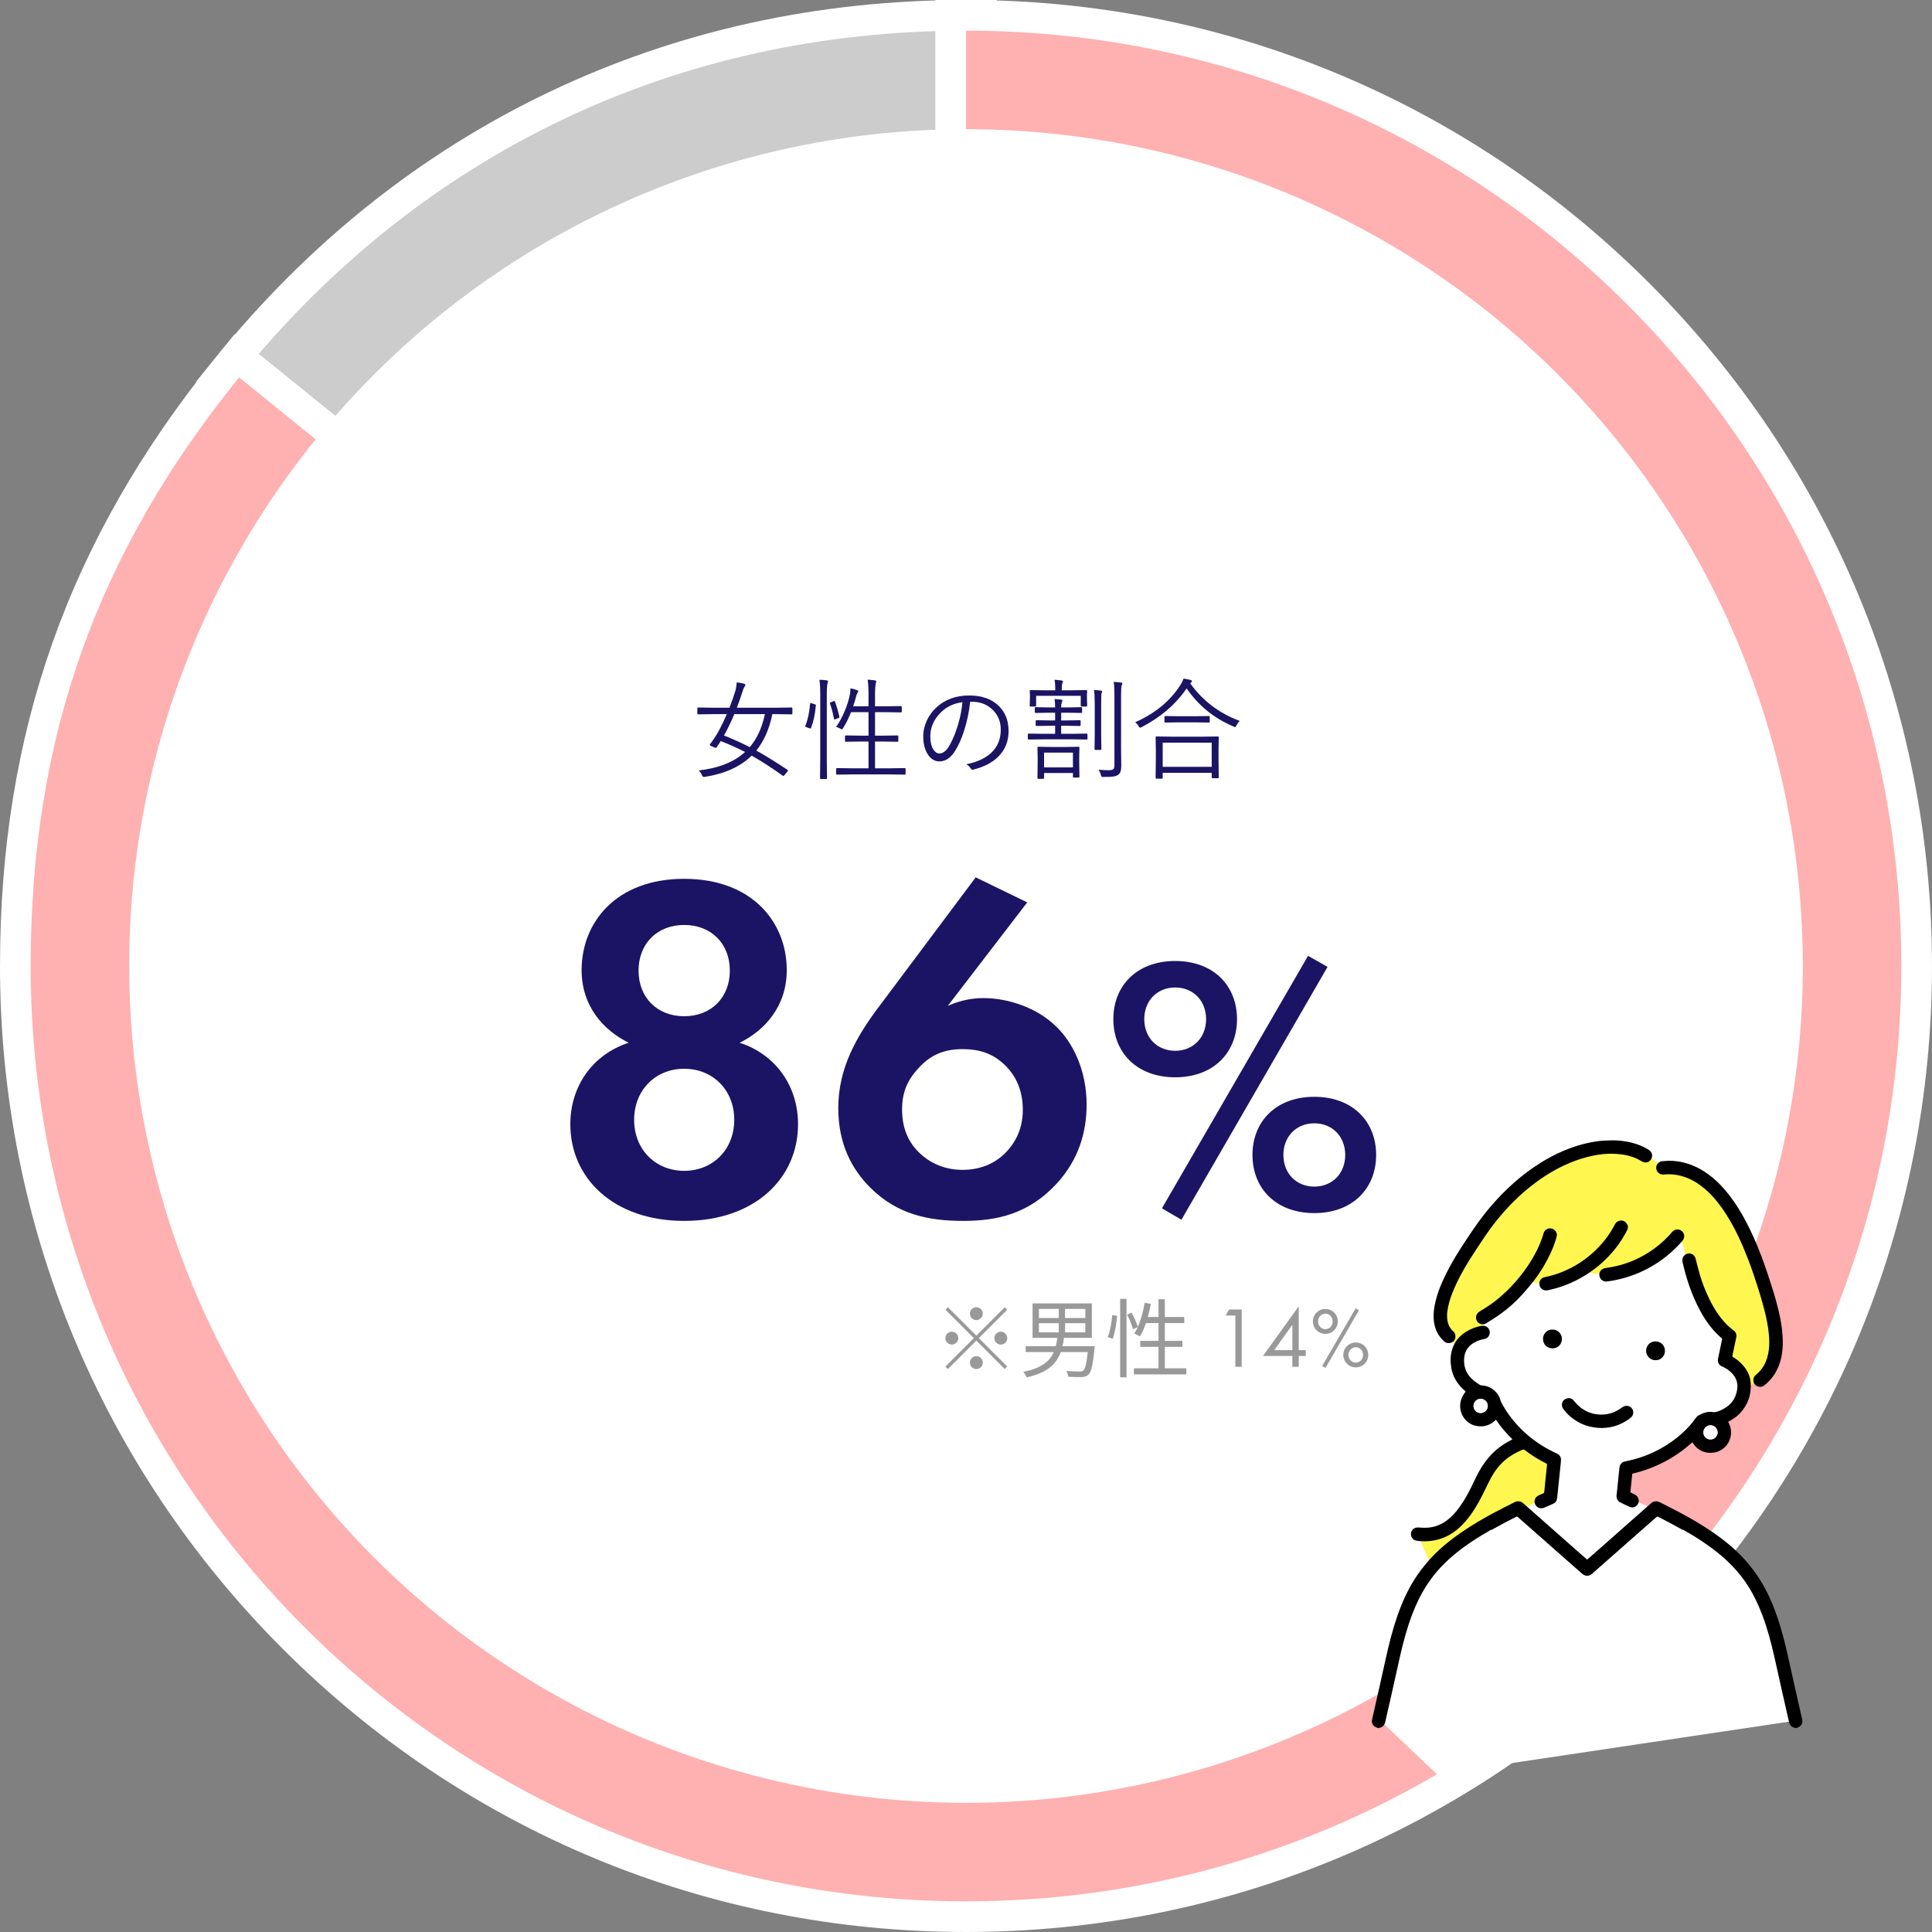<?xml version="1.0" encoding="UTF-8"?><svg id="_イヤー_2" xmlns="http://www.w3.org/2000/svg" width="314.938" height="314.938" viewBox="0 0 314.938 314.938"><rect x="0" y="0" width="314.938" height="314.938" fill="#808080" stroke="none"/><defs><style>.cls-1{fill:#fff;}.cls-2{fill:#ffb0b0;}.cls-3{fill:#fff64f;}.cls-4{fill:#1b1464;}.cls-5{fill:#999;}.cls-6{fill:#ccc;}</style></defs><g id="_採用_円グラフ_線ver_アウトライン化"><g id="_性の割合"><g><g><path class="cls-6" d="M35.462,61.887l1.573-1.943C67.032,22.901,109.803,2.5,157.469,2.5h2.5V162.71L35.462,61.887Z"/><path class="cls-1" d="M157.469,5V157.469L38.978,61.517C68.654,24.87,110.313,5,157.469,5m5-5h-5c-24.218,0-47.081,5.048-67.953,15.003-20.872,9.955-39.182,24.546-54.424,43.367l-3.147,3.886,3.886,3.147,118.49,95.952,8.147,6.597V0h0Z"/></g><g><path class="cls-2" d="M157.469,312.438C72.019,312.438,2.5,242.919,2.5,157.469c0-37.44,10.974-68.429,34.536-97.525l1.573-1.943,116.36,94.227V2.5h2.5c85.45,0,154.969,69.519,154.969,154.969s-69.519,154.969-154.969,154.969Z"/><path class="cls-1" d="M157.469,5c84.206,0,152.469,68.263,152.469,152.469s-68.263,152.469-152.469,152.469S5,241.675,5,157.469c0-37.051,10.661-67.158,33.978-95.952l118.491,95.952V5m0-5h-5V146.986L42.125,57.631l-3.886-3.147-3.147,3.886C11.151,87.936,0,119.425,0,157.469c0,42.061,16.38,81.605,46.121,111.347,29.742,29.742,69.286,46.121,111.347,46.121s81.605-16.38,111.347-46.121c29.742-29.742,46.122-69.286,46.122-111.347s-16.38-81.605-46.122-111.347C239.074,16.38,199.53,0,157.469,0h0Z"/></g></g><circle class="cls-1" cx="157.469" cy="157.469" r="136.414"/><g><path class="cls-5" d="M159.153,217.724l4.623-4.622,.406,.406-4.623,4.622,4.623,4.623-.406,.406-4.623-4.623-4.637,4.637-.406-.406,4.637-4.637-4.623-4.622,.406-.406,4.623,4.622Zm-2.942,.406c0,.574-.476,1.051-1.05,1.051s-1.051-.477-1.051-1.051,.477-1.05,1.051-1.05,1.05,.476,1.05,1.05Zm2.942-2.941c-.574,0-1.051-.476-1.051-1.051s.477-1.05,1.051-1.05,1.05,.476,1.05,1.05-.476,1.051-1.05,1.051Zm0,5.884c.574,0,1.05,.476,1.05,1.05s-.476,1.051-1.05,1.051-1.051-.477-1.051-1.051,.477-1.05,1.051-1.05Zm2.941-2.942c0-.574,.477-1.05,1.051-1.05s1.05,.476,1.05,1.05-.476,1.051-1.05,1.051-1.051-.477-1.051-1.051Z"/><path class="cls-5" d="M178.448,219.448s-.014,.322-.042,.462c-.252,2.647-.519,3.74-.967,4.16-.308,.294-.616,.378-1.106,.406-.435,.014-1.303,0-2.185-.042-.028-.294-.154-.687-.336-.952,.911,.069,1.821,.084,2.157,.084,.294,0,.462-.015,.603-.141,.322-.252,.546-1.106,.742-3.025h-4.398c-.7,1.919-2.143,3.362-5.561,4.132-.084-.279-.35-.686-.546-.896,2.984-.616,4.314-1.736,4.973-3.235h-4.58v-.952h4.902c.112-.421,.196-.883,.252-1.359h-4.034v-5.617h9.665v5.617h-4.552c-.056,.463-.126,.925-.238,1.359h5.253Zm-9.091-4.595h3.236v-1.485h-3.236v1.485Zm0,2.339h3.236v-1.498h-3.236v1.498Zm7.564-3.824h-3.306v1.485h3.306v-1.485Zm0,2.326h-3.306v1.498h3.306v-1.498Z"/><path class="cls-5" d="M180.583,217.963c.378-.924,.63-2.451,.729-3.586l.785,.112c-.07,1.148-.336,2.731-.701,3.754l-.812-.28Zm2.017-6.233h1.037v12.789h-1.037v-12.789Zm1.863,2.241c.42,.757,.854,1.751,1.022,2.34l-.785,.378c-.154-.603-.574-1.611-.966-2.381l.729-.337Zm8.923,9.077v.994h-8.545v-.994h4.006v-3.502h-2.97v-.967h2.97v-2.899h-2.045c-.28,.841-.603,1.569-.981,2.171-.21-.14-.672-.363-.924-.476,.812-1.219,1.373-3.096,1.695-5.001l1.009,.168c-.14,.729-.308,1.457-.504,2.144h1.751v-2.899h1.037v2.899h3.166v.994h-3.166v2.899h2.857v.967h-2.857v3.502h3.502Z"/><path class="cls-5" d="M201.375,214.441h-1.569l.546-.98h2.059v9.343h-1.037v-8.362Z"/><path class="cls-5" d="M211.708,220.086h1.148v.953h-1.148v1.765h-1.037v-1.765h-4.791l5.827-8.097v7.144Zm-1.037,0v-4.132l-2.956,4.132h2.956Z"/><path class="cls-5" d="M218.078,215.407c0,1.135-.896,2.031-2.031,2.031s-2.031-.896-2.031-2.031,.896-2.03,2.031-2.03,2.031,.896,2.031,2.03Zm-.84,0c0-.686-.504-1.26-1.191-1.26-.658,0-1.19,.56-1.19,1.26s.532,1.261,1.19,1.261c.687,0,1.191-.574,1.191-1.261Zm3.74-2.129l.546,.309-5.449,9.398-.546-.321,5.449-9.386Zm2.059,7.593c0,1.134-.896,2.03-2.031,2.03s-2.031-.896-2.031-2.03,.896-2.031,2.031-2.031,2.031,.896,2.031,2.031Zm-.84,0c0-.687-.504-1.261-1.19-1.261-.659,0-1.191,.56-1.191,1.261s.532,1.261,1.191,1.261c.686,0,1.19-.575,1.19-1.261Z"/></g><g><path class="cls-4" d="M130.091,183.259c0,8.801-7.04,15.761-18.56,15.761s-18.561-6.96-18.561-15.761c0-6.16,3.6-11.36,9.52-13.28-4.08-2-7.68-5.92-7.68-11.84,0-7.761,5.6-14.881,16.721-14.881s16.72,7.12,16.72,14.881c0,5.92-3.6,9.84-7.68,11.84,5.92,1.92,9.52,7.12,9.52,13.28Zm-10.4-.72c0-4.88-3.52-8.32-8.16-8.32s-8.16,3.44-8.16,8.32,3.52,8.32,8.16,8.32,8.16-3.44,8.16-8.32Zm-.72-24.32c0-4.4-3.04-7.44-7.44-7.44s-7.44,3.04-7.44,7.44,3.04,7.439,7.44,7.439,7.44-3.04,7.44-7.439Z"/><path class="cls-4" d="M167.45,147.099l-12.96,16.88c1.6-.72,3.521-1.28,5.84-1.28,3.92,0,8.64,1.521,11.76,4.561,2.8,2.64,5.04,7.2,5.04,12.8,0,4.48-1.28,8.961-4.88,12.881-4.56,4.96-9.76,6.08-15.201,6.08-5.68,0-10.8-1.04-15.2-5.44-2.88-2.88-5.2-6.96-5.2-12.96,0-6.48,2.96-11.681,6.72-16.641l15.681-20.96,8.4,4.08Zm-3.6,40.881c1.28-1.28,2.88-3.521,2.88-7.041,0-3.199-1.12-5.6-2.96-7.359-2-1.92-4.24-2.561-6.88-2.561-3.12,0-5.2,1.04-6.96,2.88-1.92,2-2.88,4-2.88,6.961s.96,5.359,2.96,7.2c1.36,1.279,3.68,2.64,6.88,2.64,3.36,0,5.6-1.36,6.96-2.72Z"/><path class="cls-4" d="M201.648,166.132c0,5.46-3.84,9.479-10.08,9.479s-10.08-4.02-10.08-9.479,3.84-9.479,10.08-9.479,10.08,4.02,10.08,9.479Zm-5.04,0c0-3-2.1-5.16-5.04-5.16s-5.04,2.16-5.04,5.16,2.1,5.159,5.04,5.159,5.04-2.159,5.04-5.159Zm16.619-10.319l3.18,1.8-23.819,41.218-3.18-1.859,23.819-41.158Zm11.1,32.458c0,5.46-3.84,9.479-10.08,9.479s-10.08-4.02-10.08-9.479,3.84-9.479,10.08-9.479,10.08,4.02,10.08,9.479Zm-5.04,0c0-3-2.1-5.159-5.04-5.159s-5.04,2.159-5.04,5.159,2.1,5.16,5.04,5.16,5.04-2.16,5.04-5.16Z"/></g><g><path class="cls-4" d="M129.168,116.307c0,.094-.047,.141-.141,.141l-2.373-.035h-.756c-.486,2.408-1.356,4.389-2.61,5.941,1.453,.797,3.149,1.846,5.089,3.146,.041,.035,.062,.067,.062,.097,0,.047-.032,.111-.097,.193l-.413,.501c-.105,.135-.179,.202-.22,.202-.029,0-.07-.018-.123-.053-1.922-1.365-3.606-2.452-5.054-3.261-1.828,1.787-4.362,2.938-7.603,3.454-.111,.012-.182,.018-.211,.018-.117,0-.22-.108-.308-.325-.117-.275-.29-.521-.519-.738,3.252-.363,5.771-1.365,7.559-3.006-1.365-.697-2.687-1.289-3.964-1.775-.229,.369-.451,.703-.668,1.002-.053,.07-.1,.105-.141,.105-.029,0-.097-.023-.202-.07l-.554-.229c-.146-.07-.22-.138-.22-.202,0-.035,.021-.076,.062-.123,.457-.604,.847-1.181,1.169-1.731,.533-.938,1.049-1.986,1.547-3.146h-2.285l-2.382,.035c-.094,0-.141-.047-.141-.141v-.809c0-.111,.047-.167,.141-.167l2.382,.035h2.716c.352-.902,.671-1.813,.958-2.733,.105-.352,.182-.82,.229-1.406,.41,.053,.8,.126,1.169,.22,.158,.047,.237,.117,.237,.211,0,.059-.047,.155-.141,.29-.123,.182-.231,.439-.325,.773-.293,.926-.601,1.808-.923,2.646h6.539l2.373-.035c.094,0,.141,.056,.141,.167v.809Zm-4.482,.105h-4.983c-.516,1.236-1.078,2.399-1.688,3.489,1.383,.533,2.786,1.163,4.21,1.89,1.184-1.389,2.004-3.182,2.461-5.379Z"/><path class="cls-4" d="M132.991,114.989c-.117,1.418-.381,2.648-.791,3.691-.023,.053-.056,.079-.097,.079-.035,0-.088-.015-.158-.044l-.448-.158c-.158-.053-.237-.103-.237-.149,0-.035,.012-.082,.035-.141,.393-.955,.645-2.136,.756-3.542,.012-.076,.041-.114,.088-.114,.029,0,.091,.012,.185,.035l.466,.149c.135,.035,.202,.082,.202,.141v.053Zm1.986-3.938c0,.023-.023,.132-.07,.325-.088,.229-.132,.847-.132,1.854v10.45l.035,3.173c0,.094-.047,.141-.141,.141h-.853c-.094,0-.141-.047-.141-.141l.035-3.146v-10.441c0-1.125-.047-1.942-.141-2.452,.41,0,.806,.029,1.187,.088,.146,.023,.22,.073,.22,.149Zm1.846,5.774c.012,.041,.018,.067,.018,.079,0,.059-.064,.111-.193,.158l-.396,.158c-.111,.041-.185,.062-.22,.062-.053,0-.082-.038-.088-.114-.164-.902-.381-1.731-.65-2.487-.018-.035-.026-.062-.026-.079,0-.041,.076-.091,.229-.149l.36-.149c.059-.023,.105-.035,.141-.035,.053,0,.088,.032,.105,.097,.281,.75,.521,1.57,.721,2.461Zm10.802,9.29c0,.105-.047,.158-.141,.158l-2.522-.035h-5.994l-2.522,.035c-.094,0-.141-.053-.141-.158v-.765c0-.094,.047-.141,.141-.141l2.522,.035h2.61v-4.368h-1.371l-2.32,.035c-.094,0-.141-.047-.141-.141v-.738c0-.1,.047-.149,.141-.149l2.32,.035h1.371v-3.823h-2.848c-.381,.961-.806,1.816-1.274,2.566-.105,.158-.179,.237-.22,.237-.047,0-.123-.035-.229-.105-.211-.135-.451-.231-.721-.29,.539-.738,1.031-1.658,1.477-2.76,.375-.92,.639-1.781,.791-2.584,.047-.287,.07-.606,.07-.958,.381,.07,.735,.167,1.063,.29,.146,.059,.22,.123,.22,.193,0,.064-.035,.144-.105,.237-.076,.082-.149,.255-.22,.519-.152,.615-.322,1.181-.51,1.696h2.505v-1.872c0-1.02-.047-1.843-.141-2.47,.445,.018,.841,.056,1.187,.114,.146,.018,.22,.064,.22,.141,0,.053-.023,.161-.07,.325-.088,.334-.132,.952-.132,1.854v1.907h1.907l2.303-.035c.1,0,.149,.047,.149,.141v.747c0,.094-.05,.141-.149,.141l-2.303-.035h-1.907v3.823h1.354l2.303-.035c.094,0,.141,.05,.141,.149v.738c0,.094-.047,.141-.141,.141l-2.303-.035h-1.354v4.368h2.32l2.522-.035c.094,0,.141,.047,.141,.141v.765Z"/><path class="cls-4" d="M158.146,114.4c-.17,1.617-.492,3.167-.967,4.649-.404,1.283-.873,2.355-1.406,3.217-.727,1.236-1.608,1.854-2.646,1.854-.768,0-1.406-.401-1.916-1.204-.475-.756-.712-1.717-.712-2.883,0-.896,.205-1.778,.615-2.646,.369-.773,.861-1.447,1.477-2.021,1.424-1.33,3.223-1.995,5.396-1.995,2.127,0,3.773,.606,4.939,1.819,.99,1.031,1.485,2.358,1.485,3.981s-.53,2.977-1.591,4.078c-.979,1.02-2.355,1.752-4.131,2.197-.064,.018-.117,.026-.158,.026-.123,0-.226-.073-.308-.22-.158-.258-.393-.48-.703-.668,1.928-.381,3.372-1.096,4.333-2.145,.855-.938,1.283-2.101,1.283-3.489,0-1.412-.51-2.558-1.529-3.437-.867-.744-1.907-1.116-3.12-1.116h-.343Zm-1.257,.07c-1.418,.182-2.587,.732-3.507,1.652-1.154,1.137-1.731,2.435-1.731,3.894,0,.961,.182,1.705,.545,2.232,.27,.387,.574,.58,.914,.58,.615,0,1.172-.439,1.67-1.318,.533-.932,.996-2.06,1.389-3.384,.375-1.271,.615-2.49,.721-3.656Z"/><path class="cls-4" d="M177.271,120.412c0,.094-.047,.141-.141,.141l-2.435-.035h-4.57l-2.435,.035c-.094,0-.141-.047-.141-.141v-.686c0-.094,.047-.141,.141-.141l2.435,.035h1.872v-1.31h-.94l-2.083,.035c-.1,0-.149-.044-.149-.132v-.659c0-.1,.05-.149,.149-.149l2.083,.035h.94v-1.257h-1.151l-2.021,.035c-.094,0-.141-.047-.141-.141v-.65c0-.1,.047-.149,.141-.149l2.021,.044h1.151v-.044c0-.568-.035-1.011-.105-1.327,.264,.012,.615,.041,1.055,.088,.158,.018,.237,.073,.237,.167,0,.047-.035,.152-.105,.316-.064,.164-.097,.381-.097,.65v.149h1.266l1.995-.044c.1,0,.149,.05,.149,.149v.65c0,.094-.05,.141-.149,.141l-1.995-.035h-1.266v1.257h.94l2.109-.035c.082,0,.123,.05,.123,.149v.659c0,.088-.041,.132-.123,.132l-2.109-.035h-.94v1.31h1.714l2.435-.035c.094,0,.141,.047,.141,.141v.686Zm-.053-5.405c0,.111-.05,.167-.149,.167h-.738c-.105,0-.158-.056-.158-.167v-1.582h-7.269v1.582c0,.111-.05,.167-.149,.167h-.756c-.094,0-.141-.056-.141-.167l.035-1.327v-.396l-.035-.65c0-.094,.047-.141,.141-.141l2.417,.035h1.6v-.36c0-.562-.041-1.014-.123-1.354,.422,.018,.803,.056,1.143,.114,.158,.018,.237,.064,.237,.141,0,.064-.035,.179-.105,.343-.059,.135-.088,.398-.088,.791v.325h1.582l2.417-.035c.094,0,.141,.047,.141,.141l-.035,.58v.466l.035,1.327Zm-1.257,11.602c0,.094-.05,.141-.149,.141h-.773c-.094,0-.141-.047-.141-.141v-.598h-4.702v.809c0,.094-.047,.141-.141,.141h-.791c-.1,0-.149-.047-.149-.141l.035-2.224v-1.266l-.035-1.459c0-.094,.047-.141,.141-.141l2.021,.035h2.522l2.021-.035c.094,0,.141,.047,.141,.141l-.035,1.239v1.354l.035,2.145Zm-1.063-1.512v-2.417h-4.702v2.417h4.702Zm4.764-12.366c0,.035-.015,.085-.044,.149-.035,.082-.056,.132-.062,.149-.035,.146-.053,.765-.053,1.854v4.896l.035,2.329c0,.094-.047,.141-.141,.141h-.835c-.094,0-.141-.047-.141-.141l.035-2.329v-4.86c0-1.207-.041-2.021-.123-2.443,.404,.018,.788,.053,1.151,.105,.117,.023,.176,.073,.176,.149Zm3.305-1.318c0,.029-.044,.144-.132,.343-.059,.164-.088,.686-.088,1.564v8.833l.035,2.716c0,.727-.173,1.207-.519,1.441-.229,.146-.504,.24-.826,.281-.305,.041-.823,.062-1.556,.062-.176,0-.281-.018-.316-.053s-.073-.138-.114-.308c-.088-.316-.208-.592-.36-.826,.486,.059,1.04,.088,1.661,.088,.375,0,.621-.059,.738-.176,.117-.123,.176-.352,.176-.686v-11.355c0-.99-.041-1.717-.123-2.18,.434,.018,.829,.053,1.187,.105,.158,.023,.237,.073,.237,.149Z"/><path class="cls-4" d="M202.073,117.511c-.205,.211-.372,.451-.501,.721-.088,.193-.167,.29-.237,.29-.064,0-.158-.035-.281-.105-3.158-1.336-5.698-3.401-7.62-6.196-1.775,2.59-4.216,4.69-7.321,6.302-.146,.07-.237,.105-.272,.105-.053,0-.132-.085-.237-.255-.141-.24-.325-.454-.554-.642,3.264-1.447,5.725-3.478,7.383-6.091,.217-.334,.384-.674,.501-1.02,.451,.07,.823,.141,1.116,.211,.17,.053,.255,.12,.255,.202,0,.076-.044,.146-.132,.211l-.158,.149c2.051,2.848,4.737,4.887,8.06,6.117Zm-3.401,9.202c0,.094-.053,.141-.158,.141h-.853c-.094,0-.141-.047-.141-.141v-.738h-7.989v.826c0,.088-.047,.132-.141,.132h-.87c-.094,0-.141-.044-.141-.132l.035-3.129v-1.459l-.035-2.021c0-.094,.047-.141,.141-.141l2.487,.035h5.036l2.47-.035c.105,0,.158,.047,.158,.141l-.035,1.767v1.652l.035,3.103Zm-1.151-1.714v-3.938h-7.989v3.938h7.989Zm-.325-7.356c0,.094-.047,.141-.141,.141l-2.109-.035h-2.874l-2.109,.035c-.094,0-.141-.047-.141-.141v-.782c0-.094,.047-.141,.141-.141l2.109,.035h2.874l2.109-.035c.094,0,.141,.047,.141,.141v.782Z"/></g><g id="woman"><path class="cls-1" d="M292.886,280.459l-58.641,8.766-9.252-8.766c.384-3.455,2.413-28.243,21.991-34.33,.922-.287,11.485,10.232,11.485,10.232l11.383-9.958s14.697,6.847,16.562,12.065,6.471,21.991,6.471,21.991Z"/><path class="cls-1" d="M247.998,246.123l10.612,9.356,11.259-9.356-5.089-2.243,.589-4.524s3.771-.247,6.733-2.632,5.344-5.018,7.896-5.841,7.968-3.903,1.811-9.157c-2.262-1.931,0-3.462,0-3.462,0,0-6.536-11.933-7.334-16.363-.44-2.442-21.403,1.465-21.403,1.465l-10.547,11.064-1.161,2.715-3.647,3.049,.905,4.831,5.594,3.637,2.057,4.827,2.468,2.083,2.764,1.316,1.02,1.563,.082,5.265-4.607,2.407Z"/><path class="cls-3" d="M248.273,245.882l4.579-2.139v-5.347l-2.084-1.508-1.865-1.508s-2.468-.576-4.47,1.7-2.194,5.95-5.182,8.802-7.212,5.21-7.733,4.771,1.673,4.305,1.673,4.305l15.081-9.076Z"/><path class="cls-3" d="M237.771,219.366s-5.309-2.653-1.974-9.323c8.5-17.001,17.612-26.076,32.301-21.717,2.13,.632,2.907,2.468,2.907,2.468,0,0,5.374-1.584,13.107,9.104,3.216,4.445,7.568,17.659,5.374,21.278s-4.442,4.897-4.442,4.897c0,0-3.696-2.498-3.619-3.965,.384-7.349-4.06-9.16-5.594-14.052-1.534-4.892-1.623-5.452-1.714-6.623-.128-1.644-6.784,4.829-10.609,5.703-5.638,1.289-3.828-.48-5.72,.505-2.539,1.321-2.578-.047-5.594,1.26s-2.578-2.258-5.703,1.91-8.72,8.555-8.72,8.555Z"/><path d="M274.477,246.97c-1.288-.668-2.576-1.337-3.865-2.004-.107-.055-.216-.11-.33-.149-.412-.138-.791-.071-1.119,.217-1.11,.976-2.219,1.955-3.327,2.934-1.052,.929-2.103,1.861-3.156,2.79-1.018,.898-2.036,1.795-3.056,2.692-.312,.275-.628,.546-.945,.821-.072-.051-.128-.084-.176-.126-.866-.761-1.732-1.523-2.596-2.286-1.387-1.225-2.772-2.452-4.158-3.678-1.163-1.029-2.328-2.056-3.489-3.088-.44-.391-.885-.465-1.411-.197-1.071,.544-2.143,1.085-3.205,1.645-1.854,.978-3.66,2.038-5.389,3.226-1.994,1.37-3.857,2.889-5.451,4.722-.832,.957-1.595,1.963-2.269,3.037-1.148,1.831-2.019,3.791-2.728,5.827-.799,2.295-1.39,4.647-1.911,7.018-.381,1.734-.77,3.466-1.16,5.198-.357,1.587-.722,3.172-1.079,4.759-.123,.55,.157,1.053,.679,1.252,.109,.041,.218,.082,.326,.123h.112c.019-.018,.037-.047,.059-.051,.555-.092,.86-.43,.981-.967,.374-1.659,.758-3.316,1.131-4.976,.434-1.931,.852-3.866,1.293-5.796,.518-2.267,1.119-4.511,1.944-6.69,.651-1.72,1.443-3.368,2.449-4.91,1.298-1.991,2.92-3.685,4.763-5.173,1.714-1.383,3.557-2.578,5.474-3.656,1.24-.697,2.504-1.353,3.759-2.025,.204-.109,.414-.206,.628-.312,.513,.452,1.015,.893,1.517,1.335,1.082,.953,2.164,1.905,3.245,2.858,.963,.849,1.925,1.698,2.887,2.547,1.011,.892,2.021,1.786,3.036,2.672,.43,.375,1.026,.377,1.455,.008,.557-.479,1.105-.968,1.656-1.454,1.081-.954,2.16-1.909,3.241-2.863,.969-.855,1.942-1.706,2.911-2.562,.9-.794,1.797-1.59,2.694-2.387,.125-.112,.237-.133,.396-.049,.567,.3,1.147,.578,1.714,.879,.698,.37,1.388,.756,2.083,1.134,.083,.045,.146,.089,.17,.179,.119-.838,.091-1.665,.332-2.422-.052-.024-.085-.037-.115-.053Z"/><path d="M242.965,246.97c1.288-.668,2.576-1.337,3.865-2.004,.107-.055,.216-.11,.33-.149,.412-.138,.791-.071,1.119,.217,1.11,.976,2.219,1.955,3.327,2.934,1.052,.929,2.103,1.861,3.156,2.79,1.018,.898,2.036,1.795,3.056,2.692,.312,.275,.628,.546,.945,.821,.072-.051,.128-.084,.176-.126,.866-.761,1.732-1.523,2.596-2.286,1.387-1.225,2.772-2.452,4.158-3.678,1.163-1.029,2.328-2.056,3.489-3.088,.44-.391,.885-.465,1.411-.197,1.071,.544,2.143,1.085,3.205,1.645,1.854,.978,3.66,2.038,5.389,3.226,1.994,1.37,3.857,2.889,5.451,4.722,.832,.957,1.595,1.963,2.269,3.037,1.148,1.831,2.019,3.791,2.728,5.827,.799,2.295,1.39,4.647,1.911,7.018,.381,1.734,.77,3.466,1.16,5.198,.357,1.587,.722,3.172,1.079,4.759,.123,.55-.157,1.053-.679,1.252-.109,.041-.218,.082-.326,.123h-.112c-.019-.018-.037-.047-.059-.051-.555-.092-.86-.43-.981-.967-.374-1.659-.758-3.316-1.131-4.976-.434-1.931-.852-3.866-1.293-5.796-.518-2.267-1.119-4.511-1.944-6.69-.651-1.72-1.443-3.368-2.449-4.91-1.298-1.991-2.92-3.685-4.763-5.173-1.714-1.383-3.557-2.578-5.474-3.656-1.24-.697-2.504-1.353-3.759-2.025-.204-.109-.414-.206-.628-.312-.513,.452-1.015,.893-1.517,1.335-1.082,.953-2.164,1.905-3.245,2.858-.963,.849-1.925,1.698-2.887,2.547-1.011,.892-2.021,1.786-3.036,2.672-.43,.375-1.026,.377-1.455,.008-.557-.479-1.105-.968-1.656-1.454-1.081-.954-2.16-1.909-3.241-2.863-.969-.855-1.942-1.706-2.911-2.562-.9-.794-1.797-1.59-2.694-2.387-.125-.112-.237-.133-.396-.049-.567,.3-1.147,.578-1.714,.879-.698,.37-1.388,.756-2.083,1.134-.083,.045-.146,.089-.17,.179-.119-.838-.091-1.665-.332-2.422,.052-.024,.085-.037,.115-.053Z"/><path d="M246.512,234.602c-.971-.955-1.858-2.001-2.653-3.17-.903,.897-1.971,1.252-3.212,1.008-.707-.139-1.307-.488-1.785-1.026-.989-1.113-1.268-3.013,.058-4.558-.046-.05-.09-.108-.143-.154-1.193-1.025-1.981-2.287-2.224-3.856-.152-.976-.121-1.946,.171-2.899,.384-1.252,1.176-2.182,2.276-2.865,.744-.462,1.552-.765,2.408-.937,.418-.084,.815-.042,1.135,.293,.298,.312,.379,.682,.263,1.08-.111,.38-.368,.649-.77,.733-.438,.092-.871,.197-1.28,.381-.585,.263-1.112,.604-1.496,1.131-.354,.486-.545,1.029-.586,1.631-.042,.609,.004,1.206,.209,1.782,.269,.755,.741,1.374,1.355,1.878,.308,.253,.645,.472,.98,.689,.102,.066,.24,.095,.364,.102,.968,.052,1.751,.48,2.375,1.196,.262,.3,.462,.657,.572,1.046,.108,.381,.295,.721,.489,1.06,.663,1.16,1.458,2.222,2.364,3.205,1.511,1.638,3.256,2.968,5.221,4.012,.386,.205,.782,.389,1.178,.575,.465,.219,.709,.593,.678,1.114-.027,.445-.084,.887-.13,1.331-.068,.665-.139,1.329-.207,1.993-.098,.951-.193,1.902-.293,2.853-.043,.412-.252,.72-.629,.892-.507,.232-1.017,.46-1.535,.666-.571,.227-1.196-.04-1.421-.582-.236-.569-.01-1.158,.555-1.429,.235-.113,.473-.222,.717-.312,.157-.057,.209-.153,.223-.309,.051-.583,.11-1.166,.17-1.748,.083-.813,.17-1.626,.254-2.439,.011-.11,.013-.22,.02-.334-.358-.192-.703-.373-1.044-.561-.89-.492-1.741-1.045-2.544-1.668-.152-.118-.276-.137-.454-.061-.999,.426-1.941,.942-2.774,1.648-.929,.787-1.658,1.735-2.248,2.79-.327,.584-.614,1.191-.907,1.794-.793,1.635-1.624,3.248-2.733,4.701-.756,.991-1.613,1.876-2.652,2.576-1.217,.82-2.563,1.275-4.024,1.371-.612,.04-1.229,.03-1.839-.062-.698-.106-.981-.642-.96-1.145,.025-.596,.506-1.033,1.11-1.021,.353,.007,.705,.047,1.058,.051,1.698,.022,3.131-.607,4.355-1.765,1.019-.964,1.787-2.111,2.485-3.314,.617-1.064,1.12-2.185,1.661-3.287,.564-1.147,1.241-2.224,2.085-3.193,.897-1.03,1.953-1.854,3.146-2.51,.195-.107,.391-.214,.586-.321,.006-.003,.007-.016,.025-.058Zm-3.989-5.421c0-.634-.519-1.156-1.15-1.158-.646-.002-1.176,.527-1.172,1.168,.004,.616,.529,1.145,1.137,1.147,.655,.002,1.184-.515,1.184-1.156Z"/><path d="M266.079,240.225l-.312,3.041c.255,.128,.513,.253,.768,.385,.702,.366,.822,1.278,.232,1.803-.331,.294-.731,.344-1.123,.179-.531-.224-1.041-.496-1.558-.752-.39-.193-.63-.685-.569-1.146,.106-.8,.171-1.606,.254-2.41,.073-.711,.149-1.422,.222-2.133,.043-.418,.365-.829,.805-.931,.669-.155,1.342-.303,2.001-.496,1.805-.529,3.497-1.308,5.076-2.334,1.112-.723,2.143-1.545,3.068-2.497,.428-.44,.844-.89,1.189-1.402,.134-.2,.294-.383,.453-.565,.072-.083,.161-.159,.257-.213,.726-.407,1.49-.705,2.338-.574,.386,.06,.712-.037,1.049-.172,.779-.313,1.477-.74,2.031-1.386,.5-.584,.768-1.267,.902-2.011,.234-1.293-.238-2.312-1.228-3.125-.369-.303-.772-.548-1.216-.73-.505-.207-.776-.705-.667-1.244,.167-.829,.347-1.655,.521-2.483,.055-.264,.107-.528,.163-.8l-.514-.472c-1.276-1.172-2.25-2.573-3.071-4.086-1.349-2.486-2.239-5.141-2.862-7.891-.107-.472-.027-.891,.363-1.204,.637-.513,1.542-.205,1.749,.586,.233,.891,.446,1.787,.706,2.67,.384,1.305,.877,2.57,1.47,3.796,.492,1.016,1.043,1.996,1.716,2.904,.652,.88,1.386,1.678,2.282,2.318,.419,.299,.546,.718,.447,1.206-.186,.911-.384,1.82-.576,2.73-.023,.108-.037,.218-.056,.335,.047,.038,.085,.079,.132,.106,.469,.274,.896,.607,1.279,.988,.905,.9,1.518,1.961,1.591,3.262,.109,1.948-.499,3.643-1.886,5.034-.469,.471-1.02,.837-1.606,1.149-.056,.03-.111,.063-.185,.105,.503,.927,.626,1.886,.268,2.881-.275,.766-.775,1.35-1.479,1.755-.528,.304-1.098,.432-1.71,.427-.604-.005-1.158-.15-1.677-.449-.526-.304-.914-.749-1.245-1.278-2.822,2.569-6.088,4.243-9.789,5.128Zm12.746-5.583c.612,.05,1.171-.542,1.172-1.132,0-.504-.394-1.147-1.142-1.178-.624-.026-1.191,.53-1.184,1.166,.007,.73,.604,1.175,1.155,1.144Z"/><path d="M235.886,214.439c0,.75,.124,1.459,.559,2.078,.127,.181,.277,.353,.445,.496,.557,.475,.525,1.597-.379,1.872-.415,.127-.806,.047-1.14-.261-.875-.806-1.397-1.796-1.589-2.969-.202-1.236-.04-2.445,.257-3.643,.346-1.396,.888-2.72,1.514-4.011,1.09-2.251,2.419-4.36,3.814-6.429,.921-1.366,1.85-2.726,2.887-4.007,.843-1.042,1.731-2.043,2.673-2.997,1.23-1.247,2.536-2.407,3.935-3.46,1.588-1.195,3.272-2.236,5.069-3.089,1.686-.801,3.439-1.409,5.27-1.777,.774-.156,1.554-.283,2.346-.308,.632-.02,1.266-.066,1.896-.034,1.794,.091,3.513,.484,5.087,1.392,.113,.065,.223,.135,.329,.21,.418,.297,.565,.834,.365,1.316-.204,.49-.677,.754-1.194,.65-.152-.031-.306-.09-.437-.171-1.016-.63-2.129-.98-3.306-1.121-.626-.075-1.262-.122-1.892-.108-1.212,.026-2.407,.215-3.584,.514-1.358,.345-2.663,.83-3.929,1.428-2.083,.984-3.987,2.245-5.767,3.702-1.053,.862-2.047,1.788-2.986,2.771-1.449,1.517-2.774,3.138-3.947,4.878-.874,1.297-1.746,2.596-2.579,3.92-1.116,1.775-2.118,3.614-2.885,5.572-.385,.982-.676,1.99-.804,3.039-.023,.184-.019,.372-.028,.548Z"/><path d="M272.047,189.21c2.099,.017,4.009,.633,5.765,1.759,.993,.636,1.886,1.395,2.696,2.248,1.126,1.184,2.094,2.492,2.95,3.882,.924,1.5,1.72,3.066,2.438,4.674,.885,1.981,1.637,4.012,2.313,6.071,.606,1.845,1.207,3.694,1.665,5.584,.274,1.129,.511,2.267,.625,3.424,.074,.748,.125,1.503,.111,2.254-.025,1.366-.253,2.702-.83,3.956-.502,1.091-1.218,2.02-2.171,2.759-.385,.299-.803,.332-1.228,.106-.725-.385-.713-1.364-.178-1.796,.379-.306,.72-.647,1.008-1.039,.534-.726,.849-1.546,1.025-2.423,.166-.826,.204-1.664,.159-2.501-.064-1.19-.257-2.364-.517-3.528-.356-1.591-.819-3.151-1.307-4.705-.499-1.59-1.033-3.168-1.632-4.723-.959-2.489-2.065-4.908-3.491-7.17-.871-1.383-1.857-2.678-3.05-3.802-1.278-1.205-2.719-2.139-4.444-2.577-.662-.168-1.337-.241-2.018-.247-.241-.002-.482,.03-.723,.049-.669,.052-1.204-.414-1.238-1.081-.026-.505,.42-1.036,.932-1.09,.378-.04,.759-.056,1.139-.082Z"/><path d="M253.798,201.333c-.032,.144-.057,.291-.096,.433-.258,.945-.625,1.85-1.045,2.733-.722,1.518-1.591,2.95-2.619,4.279-.585,.757-1.213,1.482-1.852,2.194-1.115,1.244-2.361,2.349-3.722,3.316-.712,.506-1.457,.966-2.204,1.421-.363,.221-.767,.23-1.139-.009-.358-.23-.529-.572-.505-.995,.025-.422,.247-.717,.61-.938,.612-.372,1.219-.755,1.807-1.163,.78-.542,1.504-1.156,2.202-1.801,1.539-1.423,2.877-3.013,4.022-4.767,.894-1.369,1.643-2.811,2.167-4.363,.077-.229,.136-.464,.214-.693,.179-.525,.674-.814,1.233-.728,.517,.08,.906,.54,.927,1.082Z"/><path d="M250.933,209.247c-.005-.531,.339-.947,.89-1.061,.941-.195,1.861-.458,2.754-.815,1.885-.756,3.584-1.808,5.09-3.173,1.434-1.3,2.634-2.782,3.524-4.506,.164-.317,.368-.581,.733-.678,.444-.119,.843-.034,1.146,.311,.315,.359,.394,.789,.169,1.22-.271,.519-.563,1.029-.876,1.524-.622,.987-1.352,1.89-2.155,2.738-1.428,1.508-3.065,2.732-4.894,3.709-1.594,.852-3.274,1.461-5.046,1.815-.574,.115-1.122-.196-1.279-.728-.034-.114-.038-.237-.056-.356Z"/><path d="M261.876,208.901c-.54,.003-1.114-.296-1.166-1.067-.036-.528,.344-1.018,.929-1.113,.606-.098,1.214-.191,1.811-.327,1.906-.434,3.674-1.2,5.322-2.248,1.192-.758,2.269-1.656,3.241-2.681,.205-.216,.391-.449,.591-.669,.366-.403,.955-.497,1.398-.228,.462,.281,.661,.82,.471,1.332-.057,.153-.154,.299-.263,.422-1.599,1.821-3.452,3.321-5.598,4.46-1.848,.981-3.803,1.638-5.861,1.998-.311,.054-.626,.086-.876,.12Z"/><path d="M261.156,232.782c-2.005-.011-3.684-.614-5.136-1.838-.436-.367-.825-.779-1.164-1.235-.479-.646-.24-1.488,.498-1.731,.397-.131,.779-.077,1.083,.236,.259,.266,.484,.567,.751,.825,.906,.874,1.984,1.389,3.243,1.526,1.491,.162,2.817-.249,3.994-1.151,.461-.354,1.131-.318,1.501,.062,.408,.419,.439,1.102,.016,1.507-.26,.248-.563,.458-.87,.649-.994,.619-2.076,.996-3.245,1.106-.259,.025-.519,.035-.671,.045Z"/><path d="M253.085,216.736c.744-.037,1.527,.619,1.523,1.523-.003,.85-.63,1.55-1.538,1.536-.943-.015-1.54-.692-1.538-1.541,.002-.982,.833-1.569,1.553-1.518Z"/><path d="M269.884,221.724c-.859,.043-1.553-.715-1.552-1.521,0-.703,.521-1.548,1.54-1.539,.987,.009,1.517,.765,1.534,1.519,.02,.857-.689,1.579-1.521,1.542Z"/><path class="cls-1" d="M242.523,229.181c0,.641-.529,1.158-1.184,1.156-.608-.002-1.133-.53-1.137-1.147-.005-.641,.526-1.17,1.172-1.168,.631,.002,1.15,.525,1.15,1.158Z"/><path class="cls-1" d="M278.825,234.642c-.551,.031-1.147-.414-1.155-1.144-.006-.636,.561-1.192,1.184-1.166,.748,.032,1.142,.674,1.142,1.178,0,.589-.56,1.181-1.172,1.132Z"/></g></g></g></svg>